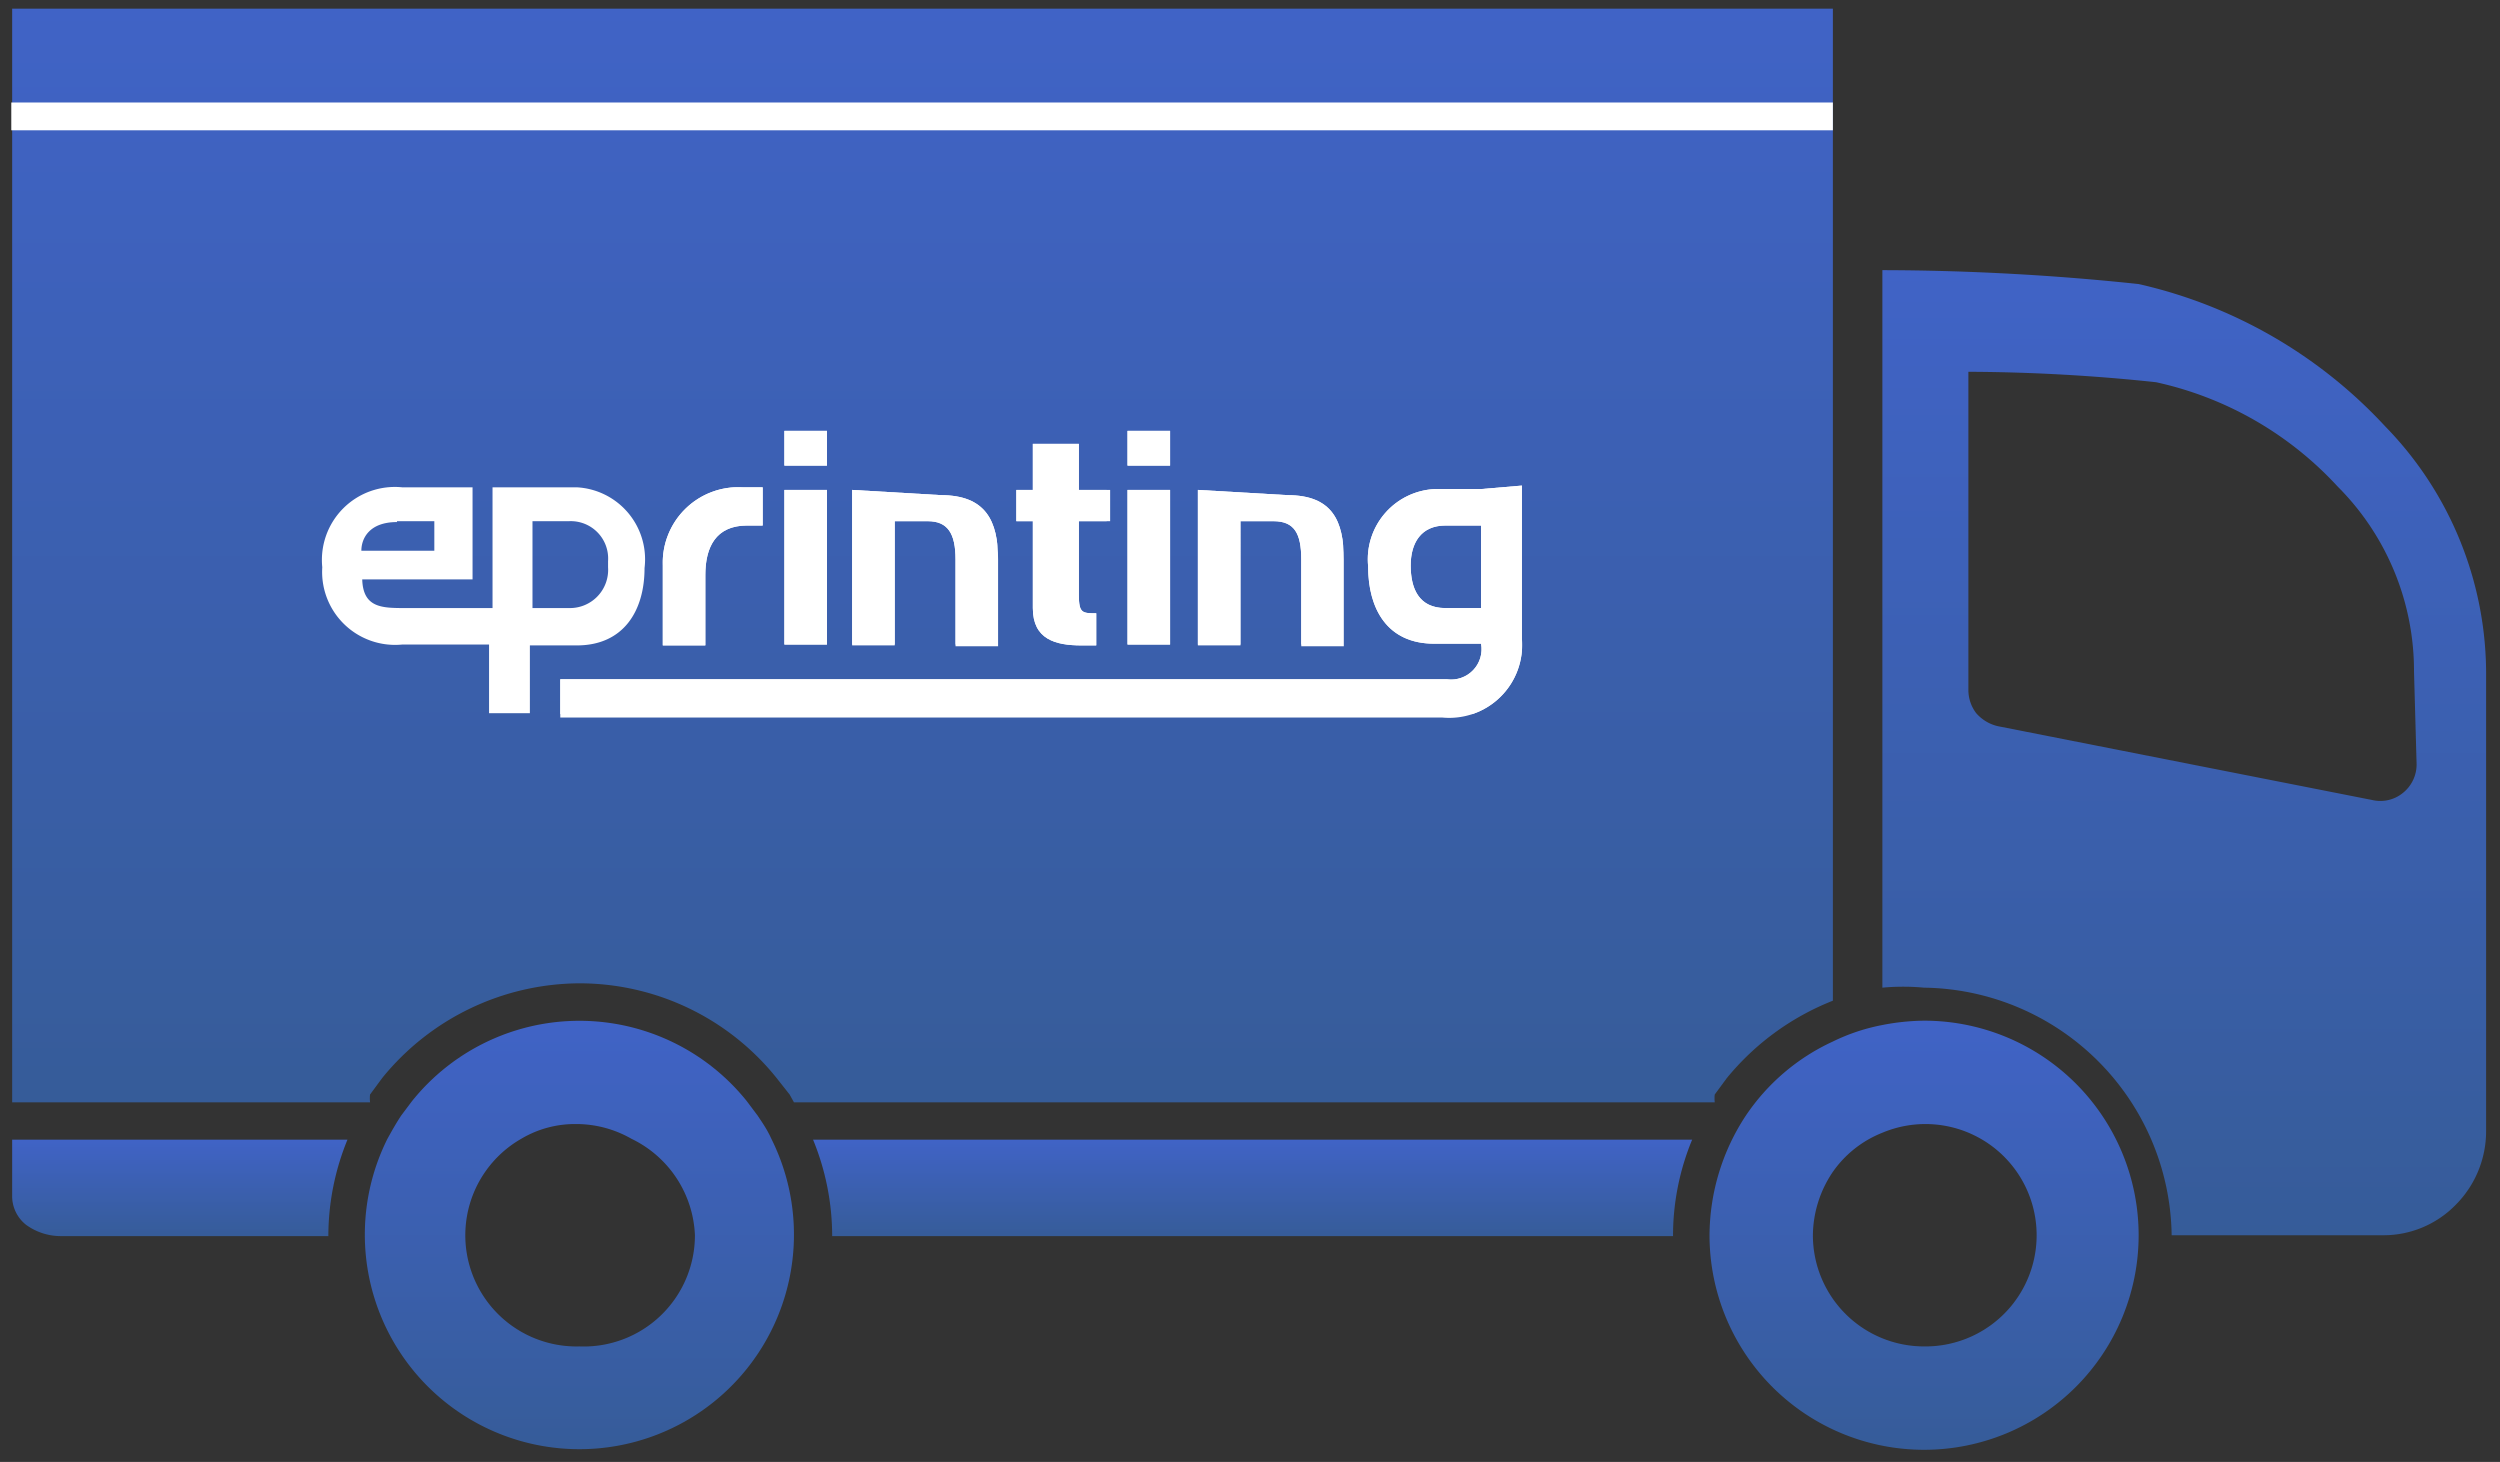 <svg id="Layer_1" data-name="Layer 1" xmlns="http://www.w3.org/2000/svg" xmlns:xlink="http://www.w3.org/1999/xlink" viewBox="0 0 28.78 16.83"><rect x="0" y="0" width="28.78" height="16.83" fill="#333333" stroke="none"/><defs><style>.cls-1{fill:#fff;}.cls-2{fill:url(#New_Gradient_Swatch_1);}.cls-3{fill:url(#New_Gradient_Swatch_1-2);}.cls-4{fill:url(#New_Gradient_Swatch_1-3);}.cls-5{fill:url(#New_Gradient_Swatch_1-4);}.cls-6{fill:url(#New_Gradient_Swatch_1-5);}.cls-7{fill:url(#New_Gradient_Swatch_1-6);}.cls-8{clip-path:url(#clip-path);}.cls-9{clip-path:url(#clip-path-2);}.cls-10{clip-path:url(#clip-path-3);}.cls-11{clip-path:url(#clip-path-4);}.cls-12{clip-path:url(#clip-path-5);}.cls-13{clip-path:url(#clip-path-6);}.cls-14{clip-path:url(#clip-path-7);}.cls-15{clip-path:url(#clip-path-8);}.cls-16{clip-path:url(#clip-path-9);}</style><linearGradient id="New_Gradient_Swatch_1" x1="10.62" y1="12.69" x2="10.62" y2="0.1" gradientUnits="userSpaceOnUse"><stop offset="0" stop-color="#365c99"/><stop offset="1" stop-color="#4063c6"/></linearGradient><linearGradient id="New_Gradient_Swatch_1-2" x1="2.06" y1="14.23" x2="2.06" y2="13.12" xlink:href="#New_Gradient_Swatch_1"/><linearGradient id="New_Gradient_Swatch_1-3" x1="14.42" y1="14.23" x2="14.42" y2="13.12" xlink:href="#New_Gradient_Swatch_1"/><linearGradient id="New_Gradient_Swatch_1-4" x1="25.17" y1="14.22" x2="25.17" y2="3.11" xlink:href="#New_Gradient_Swatch_1"/><linearGradient id="New_Gradient_Swatch_1-5" x1="22.15" y1="16.69" x2="22.15" y2="11.75" xlink:href="#New_Gradient_Swatch_1"/><linearGradient id="New_Gradient_Swatch_1-6" x1="6.67" y1="16.69" x2="6.67" y2="11.75" xlink:href="#New_Gradient_Swatch_1"/><clipPath id="clip-path"><path class="cls-1" d="M7.63,6.51v.92h.49V6.62c0-.32.12-.57.48-.57h.18V5.61H8.55a.87.87,0,0,0-.92.9"/></clipPath><clipPath id="clip-path-2"><rect class="cls-1" x="9.03" y="4.96" width="0.49" height="0.4"/></clipPath><clipPath id="clip-path-3"><rect class="cls-1" x="9.03" y="5.64" width="0.49" height="1.78"/></clipPath><clipPath id="clip-path-4"><path class="cls-1" d="M11.89,5.11v.53H11.7V6h.19V7c0,.36.26.43.56.43h.17V7.06h0c-.16,0-.2,0-.2-.21V6h.36V5.64h-.36V5.11Z"/></clipPath><clipPath id="clip-path-5"><rect class="cls-1" x="12.98" y="4.96" width="0.49" height="0.4"/></clipPath><clipPath id="clip-path-6"><rect class="cls-1" x="12.98" y="5.64" width="0.49" height="1.78"/></clipPath><clipPath id="clip-path-7"><path class="cls-1" d="M13.79,5.64V7.43h.49V6h.38c.24,0,.32.14.32.44v1h.49v-1c0-.44-.13-.74-.65-.74Z"/></clipPath><clipPath id="clip-path-8"><path class="cls-1" d="M9.81,5.64V7.43h.49V6h.38c.23,0,.32.14.32.44v1h.49v-1c0-.44-.14-.74-.66-.74Z"/></clipPath><clipPath id="clip-path-9"><path class="cls-1" d="M16.64,7c-.31,0-.4-.23-.4-.49s.12-.46.4-.46h.41V7h-.41m.41-1.37h-.53a.81.81,0,0,0-.77.89c0,.49.22.89.76.89h.54a.35.35,0,0,1-.39.41H6.45v.44H16.6a.84.84,0,0,0,.92-.91V5.59Z"/></clipPath></defs><path class="cls-2" d="M21.1.1V11.52a3,3,0,0,0-1.22.89l-.14.19a.41.41,0,0,0,0,.09H9.14l-.05-.09-.15-.19a2.91,2.91,0,0,0-2.27-1.09A2.94,2.94,0,0,0,4.4,12.41l-.14.19a.41.41,0,0,0,0,.09H.14V.1Z"/><path class="cls-3" d="M.14,13.12H4a2.93,2.93,0,0,0-.22,1.11H.69A.68.68,0,0,1,.3,14.1a.42.42,0,0,1-.16-.32Z"/><path class="cls-4" d="M19.48,13.12a2.89,2.89,0,0,0-.22,1.11H9.58a2.93,2.93,0,0,0-.22-1.11Z"/><path id="s" class="cls-5" d="M27.46,4.91a5.53,5.53,0,0,0-2.84-1.64,28.46,28.46,0,0,0-2.95-.16v8.26a2.59,2.59,0,0,1,.48,0A2.89,2.89,0,0,1,25,14.22h2.42a1.16,1.16,0,0,0,.85-.35,1.2,1.2,0,0,0,.35-.85V7.8A4.08,4.08,0,0,0,27.46,4.91Zm.36,3.89a.42.42,0,0,1-.16.33.41.41,0,0,1-.35.08L23,8.36a.47.47,0,0,1-.25-.15.44.44,0,0,1-.09-.27V4.28a21.05,21.05,0,0,1,2.16.12,4,4,0,0,1,2.09,1.2,3,3,0,0,1,.88,2.13Z"/><path id="s-2" data-name="s" class="cls-6" d="M22.15,11.75a2.61,2.61,0,0,0-.48.05,2.25,2.25,0,0,0-.57.19,2.43,2.43,0,0,0-1,.85,2.52,2.52,0,0,0-.42,1.38,2.47,2.47,0,1,0,2.47-2.47Zm0,3.75a1.28,1.28,0,0,1-1.28-1.28,1.32,1.32,0,0,1,.23-.73,1.26,1.26,0,0,1,.57-.45,1.28,1.28,0,1,1,.48,2.46Z"/><rect id="white_stripe" data-name="white stripe" class="cls-1" x="0.13" y="1.18" width="20.97" height="0.32"/><path id="s-3" data-name="s" class="cls-7" d="M8.72,12.84l-.12-.16a2.47,2.47,0,0,0-3.86,0l-.12.16c-.06.09-.11.18-.16.27a2.47,2.47,0,1,0,4.42,0C8.83,13,8.78,12.93,8.72,12.84ZM6.67,15.5A1.28,1.28,0,0,1,6,13.11a1.21,1.21,0,0,1,.63-.17,1.28,1.28,0,0,1,.64.17A1.29,1.29,0,0,1,8,14.22,1.28,1.28,0,0,1,6.67,15.5Z"/><path class="cls-1" d="M7.63,6.51v.92h.49V6.62c0-.32.12-.57.48-.57h.18V5.61H8.55a.87.87,0,0,0-.92.9"/><g class="cls-8"><rect class="cls-1" x="7.63" y="5.61" width="1.15" height="1.82"/></g><rect class="cls-1" x="9.03" y="4.96" width="0.49" height="0.4"/><g class="cls-9"><rect class="cls-1" x="9.03" y="4.96" width="0.49" height="0.4"/></g><rect class="cls-1" x="9.03" y="5.64" width="0.49" height="1.78"/><g class="cls-10"><rect class="cls-1" x="9.03" y="5.64" width="0.49" height="1.78"/></g><path class="cls-1" d="M11.89,5.11v.53H11.7V6h.19V7c0,.36.26.43.56.43h.17V7.06h0c-.16,0-.2,0-.2-.21V6h.36V5.64h-.36V5.11Z"/><g class="cls-11"><rect class="cls-1" x="11.7" y="5.11" width="1.04" height="2.34"/></g><rect class="cls-1" x="12.98" y="4.96" width="0.49" height="0.4"/><g class="cls-12"><rect class="cls-1" x="12.98" y="4.96" width="0.49" height="0.4"/></g><rect class="cls-1" x="12.98" y="5.64" width="0.49" height="1.78"/><g class="cls-13"><rect class="cls-1" x="12.98" y="5.64" width="0.49" height="1.78"/></g><path class="cls-1" d="M13.79,5.64V7.43h.49V6h.38c.24,0,.32.14.32.44v1h.49v-1c0-.44-.13-.74-.65-.74Z"/><g class="cls-14"><rect class="cls-1" x="13.79" y="5.64" width="1.67" height="1.78"/></g><path class="cls-1" d="M9.81,5.64V7.43h.49V6h.38c.23,0,.32.14.32.44v1h.49v-1c0-.44-.14-.74-.66-.74Z"/><g class="cls-15"><rect class="cls-1" x="9.81" y="5.64" width="1.67" height="1.78"/></g><path class="cls-1" d="M16.64,7c-.31,0-.4-.23-.4-.49s.12-.46.4-.46h.41V7h-.41m.41-1.37h-.53a.81.81,0,0,0-.77.89c0,.49.22.89.76.89h.54a.35.35,0,0,1-.39.41H6.45v.44H16.6a.84.84,0,0,0,.92-.91V5.59Z"/><g class="cls-16"><rect class="cls-1" x="6.45" y="5.59" width="11.07" height="2.63"/></g><path class="cls-1" d="M6.67,5.61h-1V7h-1c-.27,0-.49,0-.5-.33H5.44V5.61H4.63a.84.84,0,0,0-.92.92.84.84,0,0,0,.92.89h1v.79h.47V7.43h.54c.54,0,.78-.4.78-.89a.83.83,0,0,0-.78-.93M4.57,6H5v.34H4.16c0-.14.09-.33.41-.33M7,6.53A.44.44,0,0,1,6.55,7H6.13V6h.42A.43.43,0,0,1,7,6.46Z"/></svg>